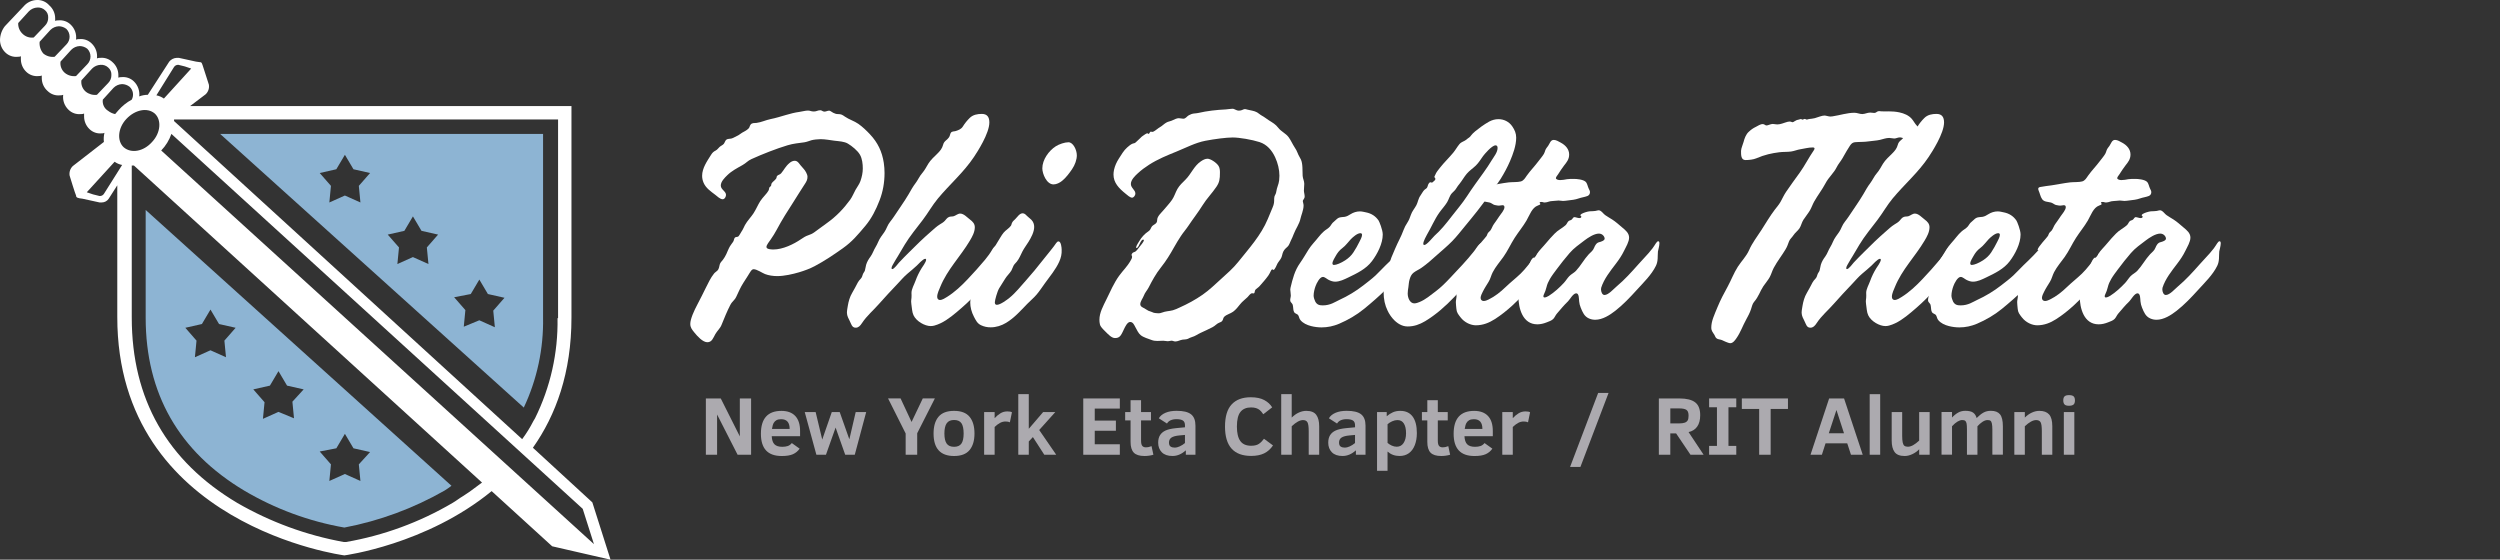 <?xml version="1.0" encoding="utf-8"?>
<!-- Generator: Adobe Illustrator 16.0.0, SVG Export Plug-In . SVG Version: 6.00 Build 0)  -->
<!DOCTYPE svg PUBLIC "-//W3C//DTD SVG 1.1//EN" "http://www.w3.org/Graphics/SVG/1.1/DTD/svg11.dtd">
<svg version="1.1" id="Layer_1" xmlns="http://www.w3.org/2000/svg" xmlns:xlink="http://www.w3.org/1999/xlink" x="0px" y="0px"
	 width="146.562px" height="32.812px" viewBox="0 0 146.562 32.812" enable-background="new 0 0 146.562 32.812"
	 xml:space="preserve">
<rect x="0" y="0" width="146.562" height="32.812" fill="#333333" stroke="none"/>
<g>
	<path fill="#FFFFFF" d="M40.702,19.488c-0.142-0.177-0.234-0.291-0.234-0.502c0-0.287,0.226-0.782,0.422-1.148
		c0.172-0.319,0.319-0.627,0.48-0.949c0.146-0.29,0.287-0.598,0.49-0.852c0.061-0.075,0.133-0.107,0.197-0.174
		c0.112-0.117,0.1-0.245,0.146-0.385c0.033-0.097,0.123-0.172,0.181-0.253c0.074-0.101,0.141-0.209,0.194-0.324
		c0.073-0.155,0.128-0.315,0.216-0.463c0.058-0.099,0.112-0.151,0.185-0.262c0.057-0.086,0.05-0.191,0.102-0.244
		c0.05-0.051,0.13-0.032,0.192-0.061c0.051-0.024,0.162-0.246,0.201-0.3c0.088-0.123,0.129-0.251,0.201-0.38
		c0.135-0.245,0.354-0.463,0.501-0.689c0.148-0.229,0.261-0.503,0.395-0.712c0.146-0.227,0.401-0.454,0.483-0.618
		c0.038-0.076,0.031-0.148,0.053-0.185c0.021-0.037,0.068-0.052,0.087-0.082c0.036-0.056,0.011-0.095,0.039-0.147
		c0.059-0.11,0.189-0.17,0.272-0.294c0.03-0.044,0.014-0.108,0.052-0.15c0.07-0.078,0.161-0.065,0.238-0.155
		c0.184-0.216,0.242-0.397,0.498-0.61c0.061-0.05,0.17-0.124,0.29-0.124c0.217,0,0.257,0.192,0.526,0.468
		c0.098,0.101,0.23,0.323,0.23,0.471c0,0.171-0.055,0.276-0.182,0.465c-0.197,0.292-0.427,0.68-0.62,0.977
		c-0.352,0.542-0.698,1.089-1.002,1.661c-0.11,0.208-0.219,0.375-0.352,0.571c-0.082,0.122-0.25,0.32-0.25,0.437
		c0,0.061,0.047,0.109,0.178,0.132c0.074,0.013,0.15,0.019,0.227,0.019c0.561,0,1.196-0.312,1.625-0.606
		c0.144-0.099,0.261-0.174,0.424-0.229c0.129-0.044,0.23-0.086,0.343-0.167c0.25-0.18,0.495-0.368,0.747-0.546
		c0.544-0.388,0.972-0.831,1.365-1.37c0.124-0.17,0.208-0.388,0.313-0.579c0.1-0.179,0.223-0.329,0.289-0.518
		c0.085-0.243,0.137-0.49,0.137-0.733c0-0.262-0.033-0.573-0.165-0.805c-0.139-0.246-0.469-0.51-0.707-0.653
		c-0.209-0.126-0.508-0.138-0.793-0.172c-0.239-0.029-0.53-0.09-0.816-0.09c-0.162,0-0.412,0.03-0.53,0.063
		c-0.141,0.04-0.267,0.099-0.415,0.121c-0.334,0.049-0.637,0.07-0.977,0.172c-0.665,0.199-1.486,0.523-2.119,0.81
		c-0.238,0.107-0.3,0.225-0.534,0.356c-0.322,0.182-0.629,0.339-0.889,0.593c-0.155,0.151-0.38,0.371-0.38,0.605
		c0,0.238,0.306,0.333,0.306,0.548c0,0.099-0.074,0.255-0.198,0.255c-0.148,0-0.33-0.185-0.433-0.262
		c-0.263-0.2-0.549-0.391-0.684-0.706c-0.06-0.139-0.085-0.275-0.085-0.408c0-0.444,0.285-0.851,0.521-1.225
		c0.084-0.133,0.139-0.186,0.276-0.257c0.101-0.053,0.142-0.133,0.224-0.207c0.074-0.068,0.186-0.107,0.25-0.184
		c0.053-0.064,0.081-0.195,0.154-0.248c0.079-0.057,0.207-0.038,0.309-0.068c0.121-0.037,0.216-0.108,0.332-0.157
		c0.105-0.044,0.178-0.125,0.277-0.179c0.134-0.073,0.247-0.126,0.363-0.231c0.095-0.086,0.064-0.149,0.134-0.241
		c0.089-0.119,0.223-0.088,0.349-0.103c0.269-0.031,0.551-0.17,0.826-0.224c0.307-0.061,0.603-0.155,0.899-0.241
		c0.259-0.075,0.519-0.145,0.787-0.18c0.196-0.026,0.343-0.079,0.508-0.079c0.13,0,0.173,0.055,0.342,0.055
		c0.155,0,0.224-0.073,0.381-0.073c0.079,0,0.13,0.069,0.208,0.077c0.011,0.004,0.021,0.004,0.032,0.004
		c0.104,0,0.195-0.067,0.289-0.056c0.054,0.006,0.172,0.1,0.222,0.123c0.107,0.049,0.167,0.077,0.286,0.077
		c0.187,0,0.254,0.045,0.403,0.15c0.249,0.173,0.54,0.25,0.79,0.425c0.249,0.176,0.472,0.392,0.68,0.613
		c0.452,0.481,0.707,1.007,0.808,1.67c0.03,0.198,0.044,0.397,0.044,0.595c0,0.549-0.093,1.093-0.292,1.606
		c-0.211,0.548-0.467,1.061-0.846,1.51c-0.438,0.518-0.757,0.908-1.312,1.301c-0.542,0.384-1.056,0.731-1.643,1.043
		c-0.291,0.154-0.596,0.265-0.909,0.359c-0.384,0.114-0.878,0.226-1.287,0.226c-0.246,0-0.501-0.037-0.718-0.12
		c-0.147-0.056-0.482-0.284-0.666-0.284c-0.132,0-0.205,0.179-0.341,0.388c-0.092,0.14-0.181,0.281-0.27,0.422
		c-0.17,0.269-0.266,0.502-0.402,0.791c-0.116,0.247-0.228,0.254-0.356,0.495c-0.161,0.302-0.391,0.857-0.517,1.175
		c-0.077,0.195-0.253,0.344-0.361,0.534c-0.128,0.227-0.196,0.476-0.471,0.476C41.195,20.061,40.875,19.703,40.702,19.488z"/>
	<path fill="#FFFFFF" d="M50.167,19.211c-0.132,0-0.204-0.055-0.279-0.234c-0.06-0.143-0.113-0.237-0.177-0.375
		c-0.031-0.067-0.06-0.181-0.06-0.262c0-0.139,0.032-0.287,0.051-0.408c0.041-0.256,0.119-0.533,0.253-0.756
		c0.123-0.204,0.221-0.404,0.333-0.613c0.046-0.086,0.101-0.146,0.166-0.216c0.09-0.096,0.09-0.157,0.134-0.275
		c0.029-0.078,0.091-0.135,0.116-0.214c0.033-0.106,0.041-0.23,0.073-0.337c0.054-0.18,0.145-0.329,0.259-0.482
		c0.121-0.163,0.183-0.379,0.294-0.554c0.126-0.196,0.18-0.417,0.322-0.607c0.144-0.192,0.262-0.351,0.353-0.575
		c0.094-0.231,0.268-0.396,0.401-0.603c0.285-0.442,0.6-0.865,0.865-1.318c0.127-0.217,0.24-0.433,0.394-0.633
		c0.151-0.196,0.238-0.419,0.403-0.606c0.149-0.171,0.235-0.354,0.352-0.544c0.142-0.23,0.351-0.412,0.541-0.601
		c0.158-0.157,0.274-0.298,0.33-0.516c0.059-0.232,0.241-0.261,0.36-0.46c0.042-0.072,0.048-0.17,0.091-0.235
		c0.065-0.102,0.191-0.073,0.291-0.106c0.17-0.056,0.321-0.114,0.417-0.27c0.11-0.179,0.249-0.349,0.399-0.497
		c0.192-0.189,0.451-0.236,0.71-0.236c0.313,0,0.442,0.185,0.442,0.5c0,0.644-0.708,1.735-0.908,2.032
		c-0.603,0.901-1.414,1.594-2.102,2.42c-0.332,0.398-0.582,0.854-0.896,1.266c-0.333,0.435-0.772,0.972-1.053,1.442
		c-0.135,0.226-0.27,0.453-0.403,0.68c-0.074,0.125-0.148,0.233-0.217,0.361c-0.036,0.068-0.157,0.248-0.157,0.339
		c0,0.029,0.011,0.057,0.047,0.057c0.106,0,0.344-0.327,0.394-0.382c0.19-0.21,0.396-0.405,0.594-0.607
		c0.371-0.38,0.872-0.858,1.274-1.206c0.171-0.148,0.336-0.309,0.53-0.427c0.103-0.063,0.198-0.115,0.281-0.202
		c0.084-0.089,0.143-0.195,0.266-0.237c0.088-0.031,0.184-0.011,0.272-0.042c0.116-0.04,0.236-0.151,0.368-0.151
		c0.213,0,0.414,0.229,0.569,0.345c0.17,0.127,0.288,0.256,0.288,0.455c0,0.282-0.146,0.547-0.288,0.785
		c-0.554,0.935-1.324,1.693-1.738,2.714c-0.053,0.131-0.179,0.386-0.179,0.568c0,0.168,0.104,0.199,0.161,0.199
		c0.141,0,0.322-0.121,0.415-0.179c0.451-0.281,0.854-0.661,1.217-1.046c0.346-0.366,0.689-0.746,1.012-1.133
		c0.163-0.196,0.308-0.397,0.435-0.617c0.057-0.097,0.165-0.22,0.253-0.22c0.065,0,0.1,0.065,0.1,0.252
		c0,0.211-0.019,0.418-0.043,0.629c-0.032,0.269-0.039,0.377-0.195,0.605c-0.306,0.444-0.678,0.919-1.041,1.318
		c-0.366,0.402-0.77,0.767-1.186,1.115c-0.381,0.319-0.804,0.643-1.292,0.776c-0.071,0.02-0.144,0.029-0.218,0.029
		c-0.342,0-0.835-0.273-1.005-0.632c-0.092-0.193-0.09-0.435-0.126-0.644c-0.01-0.058-0.014-0.107-0.014-0.155
		c0-0.071,0.009-0.139,0.02-0.225c0.012-0.096,0-0.192,0-0.288c0-0.229,0.153-0.478,0.232-0.699c0.093-0.261,0.215-0.51,0.36-0.746
		c0.037-0.058,0.261-0.363,0.267-0.494c0.001-0.037-0.014-0.06-0.055-0.06c-0.128,0-0.429,0.34-0.499,0.405
		c-0.173,0.162-0.363,0.317-0.543,0.469c-0.216,0.183-0.4,0.403-0.594,0.608c-0.361,0.381-0.721,0.762-1.067,1.157
		c-0.334,0.382-0.719,0.698-0.999,1.124C50.428,19.106,50.322,19.211,50.167,19.211L50.167,19.211z"/>
	<path fill="#FFFFFF" d="M57.507,19.064c-0.217-0.104-0.301-0.29-0.409-0.494c-0.145-0.276-0.217-0.57-0.217-0.827
		c0-0.244,0.063-0.503,0.092-0.687c0.037-0.232,0.187-0.312,0.298-0.508c0.031-0.055,0.14-0.232,0.14-0.298
		c0-0.083-0.104-0.044-0.104-0.124c0-0.072,0.084-0.133,0.127-0.188c0.081-0.102,0.14-0.207,0.2-0.322
		c0.09-0.176,0.181-0.332,0.316-0.478c0.143-0.155,0.145-0.324,0.256-0.492c0.099-0.149,0.178-0.307,0.275-0.456
		c0.114-0.174,0.222-0.386,0.352-0.546c0.123-0.151,0.321-0.255,0.431-0.41c0.034-0.048,0.034-0.102,0.056-0.153
		c0.042-0.103,0.119-0.161,0.197-0.236c0.114-0.109,0.25-0.342,0.436-0.342c0.111,0,0.189,0.088,0.251,0.153
		c0.081,0.085,0.183,0.146,0.263,0.231c0.117,0.124,0.162,0.267,0.162,0.416c0,0.299-0.181,0.624-0.327,0.865
		c-0.118,0.194-0.261,0.375-0.365,0.578c-0.104,0.206-0.181,0.411-0.328,0.594c-0.063,0.078-0.138,0.14-0.188,0.229
		c-0.052,0.091-0.073,0.195-0.126,0.286c-0.103,0.175-0.263,0.309-0.368,0.484c-0.113,0.189-0.239,0.372-0.351,0.56
		c-0.111,0.187-0.252,0.695-0.254,0.821c-0.002,0.107,0.045,0.149,0.121,0.149c0.205,0,0.612-0.308,0.733-0.407
		c0.369-0.299,0.667-0.684,0.983-1.036c0.33-0.367,0.641-0.75,0.946-1.138c0.154-0.195,0.313-0.386,0.467-0.581
		c0.068-0.086,0.136-0.173,0.204-0.26c0.102-0.13,0.183-0.297,0.274-0.297c0.16,0,0.186,0.366,0.19,0.483
		c0.011,0.267-0.039,0.477-0.147,0.717c-0.2,0.445-0.555,0.868-0.83,1.248c-0.161,0.223-0.313,0.457-0.49,0.667
		c-0.168,0.2-0.372,0.363-0.553,0.551c-0.385,0.398-0.757,0.821-1.237,1.109c-0.271,0.163-0.585,0.263-0.899,0.263
		C57.889,19.193,57.692,19.153,57.507,19.064z M61.106,9.871c0-0.51,0.383-1.038,0.792-1.297c0.194-0.123,0.521-0.234,0.74-0.234
		c0.274,0,0.491,0.445,0.491,0.766c0,0.246-0.102,0.555-0.284,0.82c-0.161,0.234-0.356,0.496-0.579,0.676
		c-0.133,0.108-0.323,0.209-0.504,0.209C61.356,10.811,61.106,10.184,61.106,9.871z"/>
	<path fill="#FFFFFF" d="M68.903,20.019c-0.083,0-0.148-0.047-0.228-0.047c-0.05,0-0.128,0.032-0.21,0.032
		c-0.106,0-0.16-0.028-0.266-0.028c-0.125,0-0.24,0.011-0.353,0.011s-0.224-0.011-0.341-0.057c-0.2-0.078-0.458-0.144-0.627-0.278
		c-0.146-0.117-0.219-0.301-0.316-0.471c-0.06-0.106-0.132-0.306-0.306-0.306c-0.165,0-0.292,0.277-0.361,0.418
		c-0.044,0.089-0.123,0.276-0.2,0.376c-0.094,0.122-0.193,0.149-0.331,0.149c-0.192,0-0.383-0.202-0.551-0.371
		c-0.159-0.16-0.298-0.284-0.332-0.438c-0.02-0.089-0.028-0.177-0.028-0.263c0-0.418,0.227-0.817,0.411-1.196
		c0.216-0.444,0.453-0.984,0.745-1.383c0.255-0.348,0.478-0.537,0.688-0.916c0.046-0.083,0.071-0.124,0.071-0.211
		c0-0.031-0.033-0.069-0.033-0.097c0-0.034,0.038-0.091,0.062-0.114c0.05-0.048,0.119-0.047,0.175-0.089
		c0.093-0.071,0.166-0.19,0.24-0.279c0.028-0.034,0.246-0.282,0.247-0.377c0-0.023-0.012-0.037-0.043-0.037
		c-0.114,0-0.187,0.235-0.268,0.38c-0.036,0.064-0.074,0.111-0.118,0.111c-0.02,0-0.028-0.012-0.028-0.032
		c0-0.086,0.156-0.32,0.181-0.361c0.143-0.236,0.292-0.417,0.582-0.616c0.073-0.05,0.096-0.146,0.142-0.221
		c0.058-0.094,0.121-0.108,0.208-0.175c0.055-0.041,0.124-0.088,0.124-0.235c0-0.219,0.232-0.41,0.363-0.568
		c0.168-0.202,0.356-0.398,0.507-0.614c0.138-0.197,0.198-0.432,0.317-0.639c0.122-0.212,0.296-0.372,0.467-0.54
		c0.339-0.333,0.499-0.801,0.9-1.073c0.125-0.085,0.255-0.159,0.399-0.159c0.17,0,0.514,0.219,0.643,0.418
		c0.072,0.111,0.084,0.255,0.084,0.395c0,0.38-0.029,0.569-0.204,0.829c-0.252,0.375-0.576,0.7-0.814,1.086
		c-0.254,0.41-0.559,0.794-0.826,1.197c-0.139,0.21-0.308,0.399-0.446,0.61c-0.135,0.206-0.275,0.433-0.395,0.649
		c-0.237,0.429-0.479,0.819-0.784,1.202c-0.281,0.353-0.5,0.751-0.704,1.152c-0.095,0.187-0.223,0.303-0.293,0.499
		c-0.05,0.139-0.204,0.324-0.204,0.489c0,0.143,0.146,0.195,0.233,0.24c0.077,0.04,0.171,0.116,0.249,0.15
		c0.072,0.033,0.14,0.038,0.208,0.074c0.06,0.031,0.134,0.057,0.188,0.057c0.098,0,0.231,0.045,0.387-0.024
		c0.094-0.041,0.228-0.066,0.322-0.081c0.105-0.016,0.217-0.029,0.324-0.058c0.135-0.036,0.261-0.1,0.388-0.157
		c0.476-0.213,0.931-0.458,1.359-0.757c0.389-0.272,0.725-0.597,1.074-0.915c0.354-0.323,0.706-0.623,1.006-0.999
		c0.638-0.799,1.34-1.566,1.737-2.52c0.093-0.222,0.18-0.447,0.278-0.667c0.1-0.224,0.097-0.345,0.097-0.53
		c0-0.179,0.094-0.241,0.11-0.345c0.059-0.374,0.149-0.458,0.181-0.72c0.011-0.09,0.017-0.185,0.017-0.28
		c0-0.356-0.094-0.739-0.25-1.076c-0.19-0.411-0.481-0.753-0.915-0.893c-0.442-0.143-1.182-0.27-1.576-0.27
		c-0.373,0-1.062,0.09-1.602,0.194c-0.585,0.113-1.14,0.409-1.69,0.632c-0.553,0.224-1.098,0.446-1.602,0.768
		c-0.235,0.151-0.462,0.316-0.667,0.507c-0.161,0.149-0.407,0.38-0.407,0.626c0,0.23,0.264,0.352,0.264,0.554
		c0,0.144-0.124,0.249-0.184,0.249c-0.133,0-0.293-0.158-0.389-0.234c-0.398-0.322-0.709-0.642-0.709-1.125
		c0-0.086,0.01-0.177,0.031-0.275c0.051-0.236,0.154-0.455,0.283-0.658c0.138-0.217,0.292-0.484,0.489-0.654
		c0.082-0.07,0.2-0.175,0.299-0.215c0.104-0.043,0.14-0.012,0.226-0.106c0.08-0.087,0.179-0.154,0.257-0.242
		c0.083-0.093,0.158-0.128,0.263-0.203c0.041-0.029,0.101-0.064,0.134-0.064c0.032,0,0.046,0.036,0.075,0.036
		c0.026,0,0.044-0.036,0.064-0.07c0.019-0.032,0.039-0.062,0.071-0.062c0.021,0,0.051,0.015,0.078,0.015
		c0.057,0,0.113-0.04,0.161-0.07c0.104-0.065,0.18-0.145,0.284-0.202c0.153-0.084,0.253-0.209,0.41-0.289
		c0.09-0.046,0.193-0.057,0.282-0.096c0.17-0.079,0.304-0.147,0.421-0.147c0.087,0,0.161,0.031,0.261,0.031
		c0.147,0,0.196-0.124,0.318-0.197c0.043-0.025,0.113-0.057,0.162-0.075c0.118-0.044,0.267-0.035,0.39-0.063
		c0.543-0.125,1.072-0.182,1.629-0.21c0.135-0.007,0.272-0.039,0.387-0.039c0.132,0,0.208,0.111,0.384,0.111
		c0.174,0,0.249-0.092,0.344-0.092c0.034,0,0.076,0.012,0.151,0.033c0.195,0.054,0.382,0.059,0.562,0.159
		c0.097,0.054,0.171,0.134,0.273,0.189c0.15,0.079,0.28,0.188,0.422,0.279c0.225,0.144,0.388,0.227,0.553,0.442
		c0.169,0.22,0.439,0.324,0.601,0.543c0.134,0.182,0.23,0.411,0.356,0.602c0.069,0.105,0.132,0.208,0.174,0.328
		c0.05,0.139,0.125,0.242,0.188,0.374c0.125,0.258,0.088,0.682,0.106,0.966c0.01,0.166,0.095,0.292,0.095,0.468
		c0,0.131-0.021,0.252-0.021,0.404c0,0.088,0.044,0.223,0.044,0.335c0,0.149-0.108,0.184-0.108,0.279
		c0,0.055,0.045,0.15,0.045,0.251c0,0.268-0.145,0.59-0.18,0.763c-0.065,0.321-0.277,0.594-0.393,0.901
		c-0.052,0.138-0.109,0.271-0.176,0.402c-0.052,0.103-0.094,0.258-0.181,0.339c-0.104,0.099-0.183,0.154-0.255,0.29
		c-0.065,0.122-0.065,0.255-0.126,0.378c-0.059,0.12-0.157,0.217-0.222,0.334c-0.031,0.056-0.15,0.371-0.231,0.371
		c-0.042,0-0.038-0.035-0.063-0.035c-0.018,0-0.051,0.013-0.087,0.085c-0.045,0.091-0.09,0.193-0.155,0.284
		c-0.157,0.219-0.34,0.424-0.519,0.625c-0.066,0.074-0.148,0.116-0.216,0.182c-0.052,0.049-0.057,0.136-0.071,0.184
		c-0.013,0.048-0.045,0.054-0.065,0.054s-0.042-0.011-0.074-0.011c-0.107,0-0.196,0.154-0.274,0.23
		c-0.139,0.137-0.308,0.255-0.428,0.41c-0.117,0.151-0.258,0.327-0.415,0.442c-0.158,0.117-0.375,0.157-0.518,0.295
		c-0.058,0.056-0.057,0.116-0.085,0.179c-0.043,0.094-0.079,0.121-0.19,0.16c-0.165,0.058-0.248,0.189-0.416,0.274
		c-0.228,0.116-0.458,0.225-0.691,0.33c-0.172,0.078-0.332,0.201-0.509,0.247c-0.103,0.026-0.143,0.06-0.238,0.103
		c-0.099,0.044-0.21,0.036-0.315,0.05C69.179,19.934,69.051,20.018,68.903,20.019L68.903,20.019z"/>
	<path fill="#FFFFFF" d="M76.854,19.114c-0.229-0.06-0.454-0.158-0.61-0.341c-0.08-0.093-0.076-0.186-0.13-0.281
		c-0.056-0.1-0.18-0.09-0.242-0.189c-0.058-0.092-0.05-0.222-0.067-0.326c-0.012-0.07-0.012-0.123-0.058-0.179
		c-0.062-0.076-0.109-0.109-0.109-0.206c0-0.089,0.036-0.176,0.036-0.268c0-0.14-0.032-0.265-0.032-0.352
		c0-0.033,0.005-0.067,0.015-0.105c0.124-0.521,0.245-1.005,0.558-1.447c0.181-0.255,0.334-0.527,0.5-0.792
		c0.167-0.267,0.396-0.486,0.588-0.734c0.093-0.121,0.193-0.224,0.306-0.328c0.1-0.093,0.249-0.163,0.35-0.276
		c0.088-0.1,0.117-0.201,0.227-0.281c0.091-0.066,0.175-0.176,0.271-0.229c0.117-0.063,0.254-0.046,0.376-0.068
		c0.128-0.022,0.236-0.087,0.342-0.154c0.168-0.107,0.359-0.165,0.552-0.165c0.121,0,0.242,0.034,0.361,0.058
		c0.309,0.062,0.554,0.218,0.733,0.479c0.038,0.055,0.243,0.544,0.243,0.819c0,0.531-0.316,1.143-0.635,1.564
		c-0.345,0.457-0.874,0.709-1.378,0.951c-0.243,0.116-0.504,0.249-0.779,0.249c-0.128,0-0.255-0.044-0.371-0.101
		c-0.109-0.053-0.235-0.178-0.345-0.178c-0.182,0-0.366,0.358-0.432,0.541c-0.056,0.155-0.113,0.37-0.113,0.564
		c0,0.092,0.059,0.273,0.099,0.343c0.099,0.178,0.228,0.221,0.439,0.221c0.447,0,0.714-0.202,0.961-0.315
		c0.509-0.233,0.986-0.522,1.415-0.856c0.24-0.188,0.488-0.372,0.713-0.58c0.208-0.192,0.394-0.407,0.597-0.601
		c0.201-0.192,0.403-0.385,0.596-0.585c0.088-0.091,0.209-0.221,0.294-0.315c0.101-0.112,0.2-0.308,0.34-0.308
		c0.101,0,0.127,0.096,0.127,0.24c0,0.136-0.059,0.318-0.063,0.374c-0.021,0.271-0.048,0.52-0.211,0.742
		c-0.317,0.431-0.668,0.88-1.05,1.256c-0.407,0.401-0.856,0.792-1.298,1.153c-0.44,0.359-0.94,0.648-1.462,0.872
		c-0.328,0.14-0.677,0.214-1.029,0.214C77.268,19.193,77.059,19.167,76.854,19.114z M78.86,15.263
		c0.204-0.133,0.366-0.287,0.483-0.467c0.132-0.202,0.253-0.414,0.358-0.631c0.035-0.071,0.149-0.272,0.149-0.395
		c0-0.059-0.026-0.099-0.1-0.099c-0.181,0-0.438,0.229-0.563,0.358c-0.168,0.175-0.293,0.368-0.49,0.514
		c-0.175,0.13-0.296,0.285-0.4,0.477c-0.034,0.062-0.183,0.293-0.183,0.418c0,0.055,0.023,0.095,0.091,0.095
		C78.347,15.533,78.625,15.415,78.86,15.263z"/>
	<path fill="#FFFFFF" d="M82.521,19.139c-0.646,0-1.198-0.718-1.35-1.437c-0.04-0.189-0.056-0.377-0.056-0.563
		c0-0.178,0.014-0.354,0.035-0.531c0.022-0.183,0.041-0.369,0.08-0.548c0.022-0.099,0.049-0.198,0.081-0.293
		c0.028-0.086,0.08-0.132,0.12-0.209c0.07-0.134,0.074-0.313,0.137-0.457c0.078-0.175,0.149-0.35,0.223-0.526
		c0.156-0.375,0.354-0.707,0.491-1.088c0.054-0.15,0.127-0.286,0.219-0.426c0.096-0.146,0.157-0.3,0.212-0.466
		c0.07-0.213,0.221-0.373,0.324-0.57c0.085-0.163,0.112-0.39,0.23-0.55c0.085-0.116,0.149-0.263,0.246-0.351
		c0.045-0.041,0.106-0.065,0.142-0.116c0.043-0.063,0.053-0.166,0.094-0.233c0.013-0.021,0.066-0.091,0.102-0.091
		c0.031,0,0.056,0.021,0.091,0.021c0.038,0,0.069-0.044,0.098-0.067c0.093-0.072,0.109-0.111,0.109-0.152
		c0-0.056-0.056-0.072-0.057-0.11c-0.001-0.046,0.028-0.065,0.052-0.129c0.056-0.15,0.162-0.267,0.261-0.397
		c0.128-0.168,0.265-0.312,0.407-0.468c0.13-0.144,0.267-0.284,0.389-0.435c0.13-0.159,0.228-0.342,0.36-0.499
		c0.116-0.137,0.256-0.148,0.39-0.25c0.061-0.046,0.113-0.101,0.18-0.138c0.078-0.043,0.114-0.168,0.354-0.363
		c0.057-0.046,0.293-0.231,0.347-0.267c0.319-0.215,0.604-0.444,1.014-0.444c0.323,0,0.625,0.149,0.811,0.423
		c0.141,0.206,0.23,0.41,0.23,0.66c0,0.474-0.194,0.984-0.36,1.374c-0.155,0.362-0.343,0.709-0.551,1.044
		c-0.205,0.328-0.458,0.617-0.674,0.937c-0.435,0.645-0.922,1.234-1.417,1.835c-0.245,0.298-0.482,0.606-0.752,0.882
		c-0.281,0.287-0.593,0.542-0.892,0.81c-0.296,0.266-0.591,0.533-0.919,0.759c-0.144,0.099-0.312,0.168-0.449,0.275
		c-0.136,0.105-0.188,0.242-0.236,0.402c-0.045,0.146-0.047,0.296-0.069,0.447c-0.019,0.124-0.041,0.246-0.041,0.37
		c0,0.287,0.146,0.582,0.386,0.582c0.107,0,0.219-0.043,0.312-0.081c0.347-0.142,0.647-0.402,0.944-0.625
		c0.313-0.234,0.583-0.508,0.85-0.792c0.483-0.514,0.969-1.013,1.405-1.569c0.104-0.134,0.203-0.309,0.329-0.421
		c0.035-0.032,0.067-0.045,0.094-0.045c0.074,0,0.113,0.101,0.113,0.198c0,0.198-0.109,0.394-0.155,0.589
		c-0.042,0.178-0.064,0.363-0.113,0.539c-0.099,0.349-0.403,0.645-0.626,0.919c-0.254,0.312-0.521,0.614-0.799,0.905
		c-0.517,0.54-1.077,1.041-1.719,1.428C83.217,19.024,82.903,19.139,82.521,19.139L82.521,19.139z M84.088,13.831
		c0.386-0.343,0.688-0.721,1.002-1.129c0.306-0.397,0.631-0.767,0.905-1.189c0.309-0.476,0.642-0.93,0.974-1.39
		c0.171-0.236,0.331-0.478,0.483-0.728c0.13-0.212,0.344-0.464,0.344-0.725c0-0.109-0.054-0.149-0.119-0.149
		c-0.22,0-0.662,0.534-0.729,0.625c-0.137,0.189-0.259,0.396-0.428,0.56c-0.172,0.168-0.371,0.292-0.529,0.478
		c-0.158,0.186-0.271,0.401-0.424,0.59c-0.074,0.091-0.133,0.166-0.192,0.267c-0.071,0.121-0.154,0.181-0.251,0.28
		c-0.136,0.139-0.182,0.359-0.282,0.526c-0.135,0.226-0.317,0.413-0.468,0.627c-0.281,0.4-0.47,0.868-0.72,1.286
		c-0.034,0.057-0.214,0.393-0.214,0.521c0,0.06,0.022,0.082,0.059,0.082C83.65,14.363,84.015,13.896,84.088,13.831z"/>
	<path fill="#FFFFFF" d="M85.614,18.592c-0.131-0.173-0.218-0.273-0.234-0.49c-0.011-0.145-0.031-0.256-0.031-0.393
		c0-0.11,0.041-0.25,0.041-0.322c0-0.105-0.016-0.144-0.016-0.203c0-0.145,0.034-0.255,0.157-0.344
		c0.05-0.036,0.102-0.071,0.135-0.133c0.017-0.032,0.023-0.051,0.023-0.064c0-0.029-0.028-0.024-0.053-0.078
		c-0.014-0.03-0.048-0.033-0.048-0.069c0-0.026,0.051-0.067,0.063-0.1c0.024-0.064-0.003-0.149,0.03-0.207
		c0.035-0.061,0.125-0.088,0.17-0.148c0.078-0.105,0.057-0.228,0.154-0.321c0.056-0.053,0.08-0.054,0.127-0.126
		c0.055-0.084,0.126-0.161,0.174-0.25c0.078-0.148,0.147-0.265,0.249-0.402c0.028-0.038,0.146-0.166,0.146-0.235
		c0-0.031-0.016-0.059-0.037-0.061c-0.024-0.002-0.052,0.03-0.082,0.03c-0.025,0-0.034-0.012-0.034-0.034
		c0-0.152,0.553-0.718,0.608-0.816c0.031-0.054,0.039-0.119,0.074-0.17c0.038-0.055,0.1-0.087,0.14-0.141
		c0.088-0.118,0.121-0.262,0.214-0.386c0.112-0.149,0.213-0.305,0.318-0.459c0.096-0.14,0.296-0.36,0.296-0.526
		c0-0.105-0.066-0.114-0.125-0.114c-0.065,0-0.11,0.025-0.205,0.025c-0.069,0-0.097-0.013-0.161-0.022
		c-0.12-0.016-0.166-0.044-0.259-0.106c-0.155-0.103-0.376-0.065-0.536-0.16c-0.157-0.093-0.201-0.312-0.258-0.473
		c-0.028-0.079-0.071-0.161-0.071-0.224c0-0.05,0.027-0.089,0.11-0.106c0.224-0.046,0.458-0.067,0.685-0.101
		c0.417-0.063,0.656-0.12,1.075-0.172c0.17-0.021,0.539-0.006,0.704-0.054c0.175-0.05,0.25-0.2,0.349-0.339
		c0.212-0.299,0.469-0.556,0.688-0.851c0.104-0.14,0.231-0.281,0.318-0.429c0.039-0.065,0.055-0.137,0.08-0.206
		c0.038-0.106,0.103-0.171,0.167-0.261c0.098-0.138,0.139-0.35,0.331-0.35c0.142,0,0.299,0.101,0.412,0.162
		c0.279,0.149,0.49,0.385,0.49,0.694c0,0.283-0.145,0.454-0.295,0.643c-0.129,0.164-0.239,0.343-0.354,0.518
		c-0.048,0.075-0.128,0.157-0.128,0.224c0,0.077,0.139,0.115,0.242,0.115c0.144,0,0.268-0.026,0.411-0.052
		c0.104-0.019,0.268-0.017,0.414-0.017c0.15,0,0.523,0.031,0.671,0.164c0.105,0.095,0.123,0.284,0.187,0.408
		c0.042,0.08,0.072,0.135,0.072,0.208c0,0.082-0.039,0.178-0.144,0.22c-0.166,0.067-0.347,0.083-0.516,0.144
		c-0.211,0.077-0.419,0.093-0.64,0.12c-0.099,0.012-0.192,0.027-0.281,0.027c-0.087,0-0.163-0.024-0.261-0.024
		c-0.092,0-0.243,0.029-0.356,0.029c-0.094,0-0.171,0.023-0.213,0.036c-0.078,0.023-0.158,0.051-0.242,0.051
		c-0.084,0-0.108-0.033-0.205-0.033c-0.04,0-0.093,0.012-0.093,0.041c0,0.034,0.041,0.044,0.041,0.079
		c0,0.032-0.05,0.057-0.145,0.09c-0.35,0.123-0.489,0.578-0.665,0.879c-0.207,0.355-0.471,0.669-0.693,1.014
		c-0.237,0.368-0.411,0.768-0.667,1.126c-0.212,0.296-0.45,0.564-0.62,0.891c-0.098,0.188-0.129,0.379-0.243,0.563
		c-0.118,0.192-0.244,0.383-0.343,0.586c-0.042,0.086-0.122,0.231-0.125,0.352c-0.002,0.105,0.067,0.187,0.182,0.187
		c0.098,0,0.211-0.051,0.286-0.088c0.374-0.182,0.699-0.442,0.996-0.729c0.284-0.274,0.597-0.515,0.881-0.788
		c0.308-0.295,0.549-0.656,0.837-0.972c0.27-0.295,0.526-0.63,0.817-0.904c0.044-0.042,0.08-0.061,0.107-0.061
		c0.045,0,0.065,0.051,0.065,0.132c0,0.231-0.086,0.455-0.102,0.687c-0.013,0.205,0.001,0.385-0.091,0.574
		c-0.094,0.192-0.226,0.359-0.36,0.523c-0.271,0.333-0.545,0.659-0.839,0.972c-0.586,0.624-1.22,1.255-1.946,1.717
		c-0.336,0.214-0.694,0.361-1.115,0.361C86.231,19.067,85.861,18.919,85.614,18.592z"/>
	<path fill="#FFFFFF" d="M89.248,18.457c-0.174-0.332-0.23-0.748-0.23-1.06c0-0.279,0.098-0.483,0.162-0.743
		c0.032-0.128,0.026-0.242,0.083-0.368c0.05-0.111,0.111-0.217,0.169-0.324c0.071-0.131,0.135-0.265,0.195-0.402
		c0.05-0.114,0.117-0.303,0.191-0.386c0.029-0.033,0.067-0.072,0.1-0.072c0.039,0,0.045,0.046,0.087,0.046
		c0.073,0,0.033-0.155,0.097-0.256c0.144-0.229,0.365-0.427,0.535-0.639c0.161-0.201,0.325-0.371,0.503-0.558
		c0.189-0.199,0.439-0.314,0.64-0.491c0.078-0.069,0.102-0.176,0.174-0.24c0.047-0.042,0.124-0.045,0.176-0.084
		c0.068-0.051,0.09-0.15,0.169-0.15c0.077,0,0.195,0.055,0.286,0.055c0.065,0,0.12-0.02,0.12-0.083c0-0.044-0.055-0.038-0.055-0.078
		c0-0.039,0.046-0.071,0.074-0.088c0.115-0.069,0.332-0.132,0.454-0.147c0.076-0.009,0.153-0.008,0.229-0.011
		c0.043-0.001,0.087-0.005,0.13-0.013c0.074-0.014,0.126-0.036,0.18-0.037c0.037,0,0.074,0.009,0.121,0.039
		c0.098,0.063,0.172,0.177,0.271,0.247c0.131,0.093,0.274,0.17,0.409,0.257c0.208,0.133,0.393,0.305,0.582,0.463
		c0.19,0.159,0.405,0.329,0.405,0.593c0,0.253-0.178,0.535-0.295,0.777c-0.131,0.272-0.299,0.518-0.481,0.757
		c-0.321,0.422-0.694,0.886-0.858,1.401c-0.008,0.026-0.013,0.06-0.013,0.096c0,0.145,0.069,0.336,0.204,0.336
		c0.235,0,0.533-0.354,0.717-0.507c0.463-0.388,0.865-0.834,1.265-1.286c0.194-0.219,0.398-0.428,0.592-0.648
		c0.085-0.097,0.167-0.195,0.245-0.298c0.158-0.211,0.238-0.412,0.333-0.412c0.051,0,0.069,0.053,0.069,0.126
		c0,0.16-0.083,0.42-0.087,0.474c-0.027,0.306,0.021,0.552-0.118,0.84c-0.255,0.526-0.735,0.988-1.125,1.417
		c-0.392,0.432-0.802,0.866-1.263,1.225c-0.319,0.249-0.745,0.521-1.17,0.521c-0.124,0-0.247-0.023-0.368-0.076
		c-0.275-0.122-0.371-0.364-0.48-0.626c-0.054-0.13-0.08-0.24-0.095-0.378c-0.016-0.146,0-0.475-0.177-0.47
		c-0.18,0.005-0.376,0.374-0.474,0.467c-0.239,0.228-0.438,0.473-0.653,0.722c-0.082,0.094-0.125,0.217-0.207,0.306
		c-0.098,0.107-0.264,0.156-0.396,0.209c-0.178,0.071-0.36,0.114-0.545,0.114C89.688,19.014,89.414,18.774,89.248,18.457z
		 M90.802,17.341c0.317-0.2,0.634-0.49,0.888-0.766c0.11-0.12,0.193-0.265,0.305-0.382c0.118-0.124,0.277-0.19,0.398-0.319
		c0.277-0.296,0.47-0.669,0.746-0.966c0.141-0.152,0.241-0.198,0.317-0.386c0.046-0.117,0.131-0.288,0.291-0.323
		c0.118-0.027,0.325-0.098,0.325-0.208c0-0.12-0.127-0.297-0.337-0.297c-0.278,0-0.637,0.242-0.851,0.404
		c-0.298,0.227-0.619,0.449-0.865,0.735c-0.259,0.302-0.516,0.622-0.752,0.942c-0.134,0.182-0.283,0.372-0.402,0.575
		c-0.089,0.152-0.163,0.311-0.201,0.479c-0.038,0.163-0.089,0.297-0.153,0.429c-0.023,0.047-0.03,0.085-0.03,0.112
		c0,0.049,0.029,0.068,0.072,0.068C90.621,17.438,90.727,17.389,90.802,17.341z"/>
	<path fill="#FFFFFF" d="M101.183,20.044c-0.115-0.039-0.184-0.096-0.301-0.128c-0.078-0.021-0.171-0.025-0.239-0.074
		c-0.083-0.06-0.082-0.117-0.13-0.199c-0.088-0.154-0.189-0.232-0.189-0.435c0-0.381,0.164-0.718,0.371-1.218
		c0.172-0.416,0.371-0.791,0.587-1.184c0.208-0.38,0.362-0.799,0.595-1.163c0.213-0.333,0.508-0.621,0.665-0.983
		c0.18-0.415,0.472-0.787,0.715-1.166c0.257-0.399,0.5-0.817,0.787-1.196c0.121-0.159,0.25-0.303,0.348-0.479
		c0.108-0.196,0.197-0.397,0.325-0.583c0.259-0.375,0.527-0.752,0.797-1.12c0.254-0.347,0.553-0.918,0.789-1.255
		c0.039-0.055,0.072-0.106,0.074-0.146c0.002-0.042-0.026-0.07-0.102-0.07c-0.264,0-0.464,0.065-0.726,0.105
		c-0.189,0.028-0.361,0.108-0.552,0.134c-0.232,0.031-0.461,0.013-0.691,0.043c-0.425,0.055-0.838,0.136-1.354,0.359
		c-0.157,0.067-0.415,0.098-0.623,0.098c-0.271,0-0.261-0.313-0.261-0.535c0-0.146,0.119-0.405,0.149-0.528
		c0.05-0.204,0.144-0.448,0.294-0.585c0.149-0.136,0.241-0.209,0.43-0.3c0.107-0.051,0.252-0.161,0.4-0.161
		c0.108,0,0.132,0.081,0.223,0.081c0.084,0,0.24-0.089,0.361-0.089c0.094,0,0.149,0.027,0.285,0.027
		c0.089,0,0.168-0.023,0.261-0.048c0.137-0.037,0.318-0.12,0.44-0.12c0.103,0,0.132,0.042,0.182,0.04
		c0.037-0.002,0.09-0.042,0.119-0.061c0.104-0.066,0.133-0.071,0.254-0.097c0.034-0.007,0.08-0.029,0.116-0.029
		c0.032,0,0.047,0.035,0.083,0.035c0.063,0,0.074-0.041,0.134-0.041c0.062,0,0.062,0.038,0.128,0.038
		c0.037,0,0.084-0.026,0.118-0.031c0.12-0.017,0.229-0.02,0.348-0.053c0.188-0.053,0.414-0.153,0.564-0.153
		c0.093,0,0.23,0.055,0.343,0.059c0.039,0.001,0.08-0.004,0.133-0.012c0.421-0.062,0.856-0.21,1.284-0.21
		c0.156,0,0.305,0.076,0.454,0.076c0.163,0,0.298-0.087,0.478-0.087c0.104,0,0.119,0.023,0.224,0.021
		c0.095-0.001,0.113-0.041,0.187-0.081c0.077-0.042,0.155-0.017,0.239-0.012c0.146,0.008,0.292,0.001,0.438,0.001
		c0.182,0,0.401,0.014,0.617,0.06c0.275,0.06,0.545,0.173,0.726,0.383c0.111,0.129,0.181,0.284,0.301,0.404
		c0.052,0.052,0.091,0.08,0.11,0.156c0.017,0.071,0.032,0.163,0.013,0.232c-0.015,0.055-0.064,0.136-0.11,0.172
		c-0.065,0.052-0.113,0.016-0.178,0.05c-0.077,0.041-0.089,0.125-0.179,0.125c-0.068,0-0.177-0.057-0.237-0.057
		c-0.075,0-0.12,0.039-0.215,0.039c-0.066,0-0.117-0.038-0.203-0.038c-0.128,0-0.222,0.066-0.331,0.066
		c-0.1,0-0.194-0.034-0.296-0.034c-0.181,0-0.346,0.065-0.548,0.114c-0.205,0.049-0.47,0.056-0.705,0.093
		c-0.172,0.027-0.417,0.025-0.591,0.033c-0.235,0.011-0.324,0.014-0.465,0.224c-0.116,0.174-0.233,0.377-0.435,0.733
		c-0.102,0.179-0.244,0.332-0.335,0.518c-0.169,0.345-0.471,0.591-0.649,0.932c-0.197,0.375-0.463,0.713-0.672,1.084
		c-0.09,0.16-0.146,0.334-0.237,0.495c-0.116,0.205-0.271,0.38-0.397,0.577c-0.09,0.14-0.135,0.357-0.227,0.495
		c-0.103,0.154-0.257,0.253-0.358,0.411c-0.078,0.123-0.203,0.218-0.254,0.352c-0.071,0.188-0.109,0.313-0.211,0.481
		c-0.226,0.375-0.479,0.689-0.687,1.076c-0.093,0.173-0.141,0.369-0.234,0.54c-0.103,0.189-0.255,0.355-0.374,0.535
		c-0.204,0.306-0.267,0.6-0.55,0.926c-0.096,0.11-0.127,0.292-0.177,0.432c-0.073,0.21-0.165,0.389-0.274,0.583
		c-0.205,0.365-0.337,0.767-0.575,1.104c-0.058,0.083-0.193,0.295-0.362,0.295C101.36,20.12,101.245,20.065,101.183,20.044z"/>
	<path fill="#FFFFFF" d="M106.136,19.211c-0.132,0-0.204-0.055-0.279-0.234c-0.06-0.143-0.113-0.237-0.177-0.375
		c-0.031-0.067-0.06-0.181-0.06-0.262c0-0.139,0.032-0.287,0.051-0.408c0.041-0.256,0.119-0.533,0.253-0.756
		c0.123-0.204,0.221-0.404,0.333-0.613c0.046-0.086,0.101-0.146,0.166-0.216c0.09-0.096,0.09-0.157,0.134-0.275
		c0.029-0.078,0.091-0.135,0.116-0.214c0.033-0.106,0.041-0.23,0.073-0.337c0.054-0.18,0.145-0.329,0.259-0.482
		c0.121-0.163,0.183-0.379,0.294-0.554c0.126-0.196,0.18-0.417,0.322-0.607c0.144-0.192,0.262-0.351,0.353-0.575
		c0.094-0.231,0.268-0.396,0.401-0.603c0.285-0.442,0.6-0.865,0.865-1.318c0.127-0.217,0.24-0.433,0.394-0.633
		c0.151-0.196,0.238-0.419,0.403-0.606c0.149-0.171,0.235-0.354,0.352-0.544c0.142-0.23,0.351-0.412,0.541-0.601
		c0.158-0.157,0.274-0.298,0.33-0.516c0.059-0.232,0.241-0.261,0.36-0.46c0.042-0.072,0.048-0.17,0.091-0.235
		c0.065-0.102,0.191-0.073,0.291-0.106c0.17-0.056,0.321-0.114,0.417-0.27c0.11-0.179,0.249-0.349,0.399-0.497
		c0.192-0.189,0.451-0.236,0.71-0.236c0.313,0,0.442,0.185,0.442,0.5c0,0.644-0.708,1.735-0.908,2.032
		c-0.603,0.901-1.414,1.594-2.102,2.42c-0.332,0.398-0.582,0.854-0.896,1.266c-0.333,0.435-0.772,0.972-1.053,1.442
		c-0.135,0.226-0.27,0.453-0.403,0.68c-0.074,0.125-0.148,0.233-0.217,0.361c-0.036,0.068-0.157,0.248-0.157,0.339
		c0,0.029,0.011,0.057,0.047,0.057c0.106,0,0.344-0.327,0.394-0.382c0.19-0.21,0.396-0.405,0.594-0.607
		c0.371-0.38,0.872-0.858,1.274-1.206c0.171-0.148,0.336-0.309,0.53-0.427c0.103-0.063,0.198-0.115,0.281-0.202
		c0.084-0.089,0.143-0.195,0.266-0.237c0.088-0.031,0.184-0.011,0.272-0.042c0.116-0.04,0.236-0.151,0.368-0.151
		c0.213,0,0.414,0.229,0.569,0.345c0.17,0.127,0.288,0.256,0.288,0.455c0,0.282-0.146,0.547-0.288,0.785
		c-0.554,0.935-1.324,1.693-1.738,2.714c-0.053,0.131-0.179,0.386-0.179,0.568c0,0.168,0.104,0.199,0.161,0.199
		c0.141,0,0.322-0.121,0.415-0.179c0.451-0.281,0.854-0.661,1.217-1.046c0.346-0.366,0.689-0.746,1.012-1.133
		c0.163-0.196,0.308-0.397,0.435-0.617c0.057-0.097,0.165-0.22,0.253-0.22c0.065,0,0.1,0.065,0.1,0.252
		c0,0.211-0.019,0.418-0.043,0.629c-0.032,0.269-0.039,0.377-0.195,0.605c-0.306,0.444-0.678,0.919-1.041,1.318
		c-0.366,0.402-0.77,0.767-1.186,1.115c-0.381,0.319-0.804,0.643-1.292,0.776c-0.071,0.02-0.144,0.029-0.218,0.029
		c-0.342,0-0.835-0.273-1.005-0.632c-0.092-0.193-0.09-0.435-0.126-0.644c-0.01-0.058-0.014-0.107-0.014-0.155
		c0-0.071,0.009-0.139,0.02-0.225c0.012-0.096,0-0.192,0-0.288c0-0.229,0.153-0.478,0.232-0.699c0.093-0.261,0.215-0.51,0.36-0.746
		c0.037-0.058,0.261-0.363,0.267-0.494c0.001-0.037-0.014-0.06-0.055-0.06c-0.128,0-0.429,0.34-0.499,0.405
		c-0.173,0.162-0.363,0.317-0.543,0.469c-0.216,0.183-0.4,0.403-0.594,0.608c-0.361,0.381-0.721,0.762-1.067,1.157
		c-0.334,0.382-0.719,0.698-0.999,1.124C106.397,19.106,106.291,19.211,106.136,19.211L106.136,19.211z"/>
	<path fill="#FFFFFF" d="M114.246,19.114c-0.229-0.06-0.454-0.158-0.61-0.341c-0.08-0.093-0.076-0.186-0.13-0.281
		c-0.056-0.1-0.18-0.09-0.242-0.189c-0.058-0.092-0.05-0.222-0.067-0.326c-0.012-0.07-0.012-0.123-0.058-0.179
		c-0.062-0.076-0.109-0.109-0.109-0.206c0-0.089,0.036-0.176,0.036-0.268c0-0.14-0.032-0.265-0.032-0.352
		c0-0.033,0.005-0.067,0.015-0.105c0.124-0.521,0.245-1.005,0.558-1.447c0.181-0.255,0.334-0.527,0.5-0.792
		c0.167-0.267,0.396-0.486,0.588-0.734c0.093-0.121,0.193-0.224,0.306-0.328c0.1-0.093,0.249-0.163,0.35-0.276
		c0.088-0.1,0.117-0.201,0.227-0.281c0.091-0.066,0.175-0.176,0.271-0.229c0.117-0.063,0.254-0.046,0.376-0.068
		c0.128-0.022,0.236-0.087,0.342-0.154c0.168-0.107,0.359-0.165,0.552-0.165c0.121,0,0.242,0.034,0.361,0.058
		c0.309,0.062,0.554,0.218,0.733,0.479c0.038,0.055,0.243,0.544,0.243,0.819c0,0.531-0.316,1.143-0.635,1.564
		c-0.345,0.457-0.874,0.709-1.378,0.951c-0.243,0.116-0.504,0.249-0.779,0.249c-0.128,0-0.255-0.044-0.371-0.101
		c-0.109-0.053-0.235-0.178-0.345-0.178c-0.182,0-0.366,0.358-0.432,0.541c-0.056,0.155-0.113,0.37-0.113,0.564
		c0,0.092,0.059,0.273,0.098,0.343c0.099,0.178,0.229,0.221,0.44,0.221c0.447,0,0.714-0.202,0.961-0.315
		c0.509-0.233,0.986-0.522,1.414-0.856c0.241-0.188,0.489-0.372,0.713-0.58c0.208-0.192,0.394-0.407,0.597-0.601
		c0.201-0.192,0.403-0.385,0.596-0.585c0.088-0.091,0.209-0.221,0.294-0.315c0.101-0.112,0.2-0.308,0.34-0.308
		c0.101,0,0.127,0.096,0.127,0.24c0,0.136-0.059,0.318-0.063,0.374c-0.021,0.271-0.048,0.52-0.211,0.742
		c-0.317,0.431-0.668,0.88-1.05,1.256c-0.407,0.401-0.856,0.792-1.298,1.153c-0.44,0.359-0.94,0.648-1.462,0.872
		c-0.328,0.14-0.677,0.214-1.029,0.214C114.66,19.193,114.451,19.167,114.246,19.114z M116.252,15.263
		c0.204-0.133,0.366-0.287,0.483-0.467c0.132-0.202,0.253-0.414,0.358-0.631c0.035-0.071,0.149-0.272,0.149-0.395
		c0-0.059-0.026-0.099-0.1-0.099c-0.181,0-0.438,0.229-0.563,0.358c-0.168,0.175-0.293,0.368-0.49,0.514
		c-0.175,0.13-0.296,0.285-0.4,0.477c-0.034,0.062-0.183,0.293-0.183,0.418c0,0.055,0.023,0.095,0.091,0.095
		C115.739,15.533,116.018,15.415,116.252,15.263z"/>
	<path fill="#FFFFFF" d="M118.521,18.592c-0.131-0.173-0.218-0.273-0.234-0.49c-0.011-0.145-0.031-0.256-0.031-0.393
		c0-0.11,0.042-0.25,0.042-0.322c0-0.105-0.016-0.144-0.016-0.203c0-0.145,0.034-0.255,0.157-0.344
		c0.05-0.036,0.102-0.071,0.135-0.133c0.017-0.032,0.023-0.051,0.023-0.064c0-0.029-0.028-0.024-0.053-0.078
		c-0.014-0.03-0.048-0.033-0.048-0.069c0-0.026,0.051-0.067,0.063-0.1c0.024-0.064-0.003-0.149,0.03-0.207
		c0.035-0.061,0.125-0.088,0.17-0.148c0.078-0.105,0.057-0.228,0.154-0.321c0.056-0.053,0.08-0.054,0.127-0.126
		c0.055-0.084,0.126-0.161,0.174-0.25c0.078-0.148,0.147-0.265,0.249-0.402c0.028-0.038,0.146-0.166,0.146-0.235
		c0-0.031-0.016-0.059-0.037-0.061c-0.024-0.002-0.052,0.03-0.082,0.03c-0.025,0-0.034-0.012-0.034-0.034
		c0-0.152,0.553-0.718,0.608-0.816c0.031-0.054,0.039-0.119,0.074-0.17c0.038-0.055,0.1-0.087,0.14-0.141
		c0.088-0.118,0.121-0.262,0.214-0.386c0.112-0.149,0.213-0.305,0.318-0.459c0.096-0.14,0.296-0.36,0.296-0.526
		c0-0.105-0.066-0.114-0.125-0.114c-0.065,0-0.11,0.025-0.205,0.025c-0.069,0-0.097-0.013-0.161-0.022
		c-0.12-0.016-0.166-0.044-0.259-0.106c-0.155-0.103-0.376-0.065-0.536-0.16c-0.157-0.093-0.201-0.312-0.258-0.473
		c-0.028-0.079-0.071-0.161-0.071-0.224c0-0.05,0.027-0.089,0.11-0.106c0.224-0.046,0.458-0.067,0.685-0.101
		c0.417-0.063,0.656-0.12,1.075-0.172c0.17-0.021,0.539-0.006,0.704-0.054c0.175-0.05,0.25-0.2,0.349-0.339
		c0.212-0.299,0.469-0.556,0.688-0.851c0.104-0.14,0.231-0.281,0.318-0.429c0.039-0.065,0.055-0.137,0.08-0.206
		c0.038-0.106,0.103-0.171,0.167-0.261c0.098-0.138,0.139-0.35,0.331-0.35c0.142,0,0.299,0.101,0.412,0.162
		c0.279,0.149,0.49,0.385,0.49,0.694c0,0.283-0.145,0.454-0.295,0.643c-0.129,0.164-0.239,0.343-0.354,0.518
		c-0.048,0.075-0.128,0.157-0.128,0.224c0,0.077,0.139,0.115,0.242,0.115c0.144,0,0.268-0.026,0.411-0.052
		c0.104-0.019,0.268-0.017,0.414-0.017c0.15,0,0.523,0.031,0.671,0.164c0.105,0.095,0.123,0.284,0.187,0.408
		c0.042,0.08,0.072,0.135,0.072,0.208c0,0.082-0.039,0.178-0.144,0.22c-0.166,0.067-0.347,0.083-0.516,0.144
		c-0.211,0.077-0.419,0.093-0.64,0.12c-0.099,0.012-0.192,0.027-0.281,0.027c-0.087,0-0.163-0.024-0.261-0.024
		c-0.092,0-0.243,0.029-0.356,0.029c-0.094,0-0.171,0.023-0.213,0.036c-0.078,0.023-0.158,0.051-0.242,0.051
		c-0.084,0-0.108-0.033-0.205-0.033c-0.04,0-0.093,0.012-0.093,0.041c0,0.034,0.041,0.044,0.041,0.079
		c0,0.032-0.05,0.057-0.145,0.09c-0.35,0.123-0.489,0.578-0.665,0.879c-0.207,0.355-0.471,0.669-0.693,1.014
		c-0.237,0.368-0.411,0.768-0.667,1.126c-0.212,0.296-0.45,0.564-0.62,0.891c-0.098,0.188-0.129,0.379-0.243,0.563
		c-0.118,0.192-0.244,0.383-0.343,0.586c-0.042,0.086-0.122,0.231-0.125,0.352c-0.002,0.105,0.067,0.187,0.182,0.187
		c0.098,0,0.211-0.051,0.286-0.088c0.374-0.182,0.699-0.442,0.996-0.729c0.284-0.274,0.597-0.515,0.881-0.788
		c0.308-0.295,0.549-0.656,0.837-0.972c0.27-0.295,0.526-0.63,0.817-0.904c0.044-0.042,0.08-0.061,0.107-0.061
		c0.045,0,0.065,0.051,0.065,0.132c0,0.231-0.086,0.455-0.102,0.687c-0.013,0.205,0.001,0.385-0.091,0.574
		c-0.094,0.192-0.226,0.359-0.36,0.523c-0.271,0.333-0.545,0.659-0.839,0.972c-0.586,0.624-1.22,1.255-1.946,1.717
		c-0.336,0.214-0.694,0.361-1.115,0.361C119.139,19.067,118.769,18.919,118.521,18.592z"/>
	<path fill="#FFFFFF" d="M122.155,18.457c-0.174-0.332-0.23-0.748-0.23-1.06c0-0.279,0.098-0.483,0.162-0.743
		c0.032-0.128,0.026-0.242,0.083-0.368c0.05-0.111,0.111-0.217,0.169-0.324c0.071-0.131,0.135-0.265,0.195-0.402
		c0.05-0.114,0.117-0.303,0.191-0.386c0.029-0.033,0.067-0.072,0.1-0.072c0.039,0,0.045,0.046,0.087,0.046
		c0.073,0,0.033-0.155,0.097-0.256c0.144-0.229,0.365-0.427,0.535-0.639c0.161-0.201,0.325-0.371,0.503-0.558
		c0.189-0.199,0.439-0.314,0.64-0.491c0.078-0.069,0.102-0.176,0.174-0.24c0.047-0.042,0.124-0.045,0.176-0.084
		c0.068-0.051,0.09-0.15,0.169-0.15c0.077,0,0.195,0.055,0.286,0.055c0.065,0,0.12-0.02,0.12-0.083c0-0.044-0.055-0.038-0.055-0.078
		c0-0.039,0.046-0.071,0.074-0.088c0.115-0.069,0.332-0.132,0.454-0.147c0.076-0.009,0.153-0.008,0.229-0.011
		c0.043-0.001,0.087-0.005,0.13-0.013c0.074-0.014,0.126-0.036,0.18-0.037c0.037,0,0.074,0.009,0.121,0.039
		c0.098,0.063,0.172,0.177,0.271,0.247c0.131,0.093,0.274,0.17,0.409,0.257c0.208,0.133,0.393,0.305,0.582,0.463
		c0.19,0.159,0.405,0.329,0.405,0.593c0,0.253-0.178,0.535-0.295,0.777c-0.131,0.272-0.299,0.518-0.481,0.757
		c-0.321,0.422-0.694,0.886-0.858,1.401c-0.008,0.026-0.013,0.06-0.013,0.096c0,0.145,0.069,0.336,0.204,0.336
		c0.235,0,0.533-0.354,0.717-0.507c0.463-0.388,0.865-0.834,1.265-1.286c0.194-0.219,0.398-0.428,0.592-0.648
		c0.085-0.097,0.167-0.195,0.245-0.298c0.158-0.211,0.238-0.412,0.333-0.412c0.051,0,0.069,0.053,0.069,0.126
		c0,0.16-0.083,0.42-0.087,0.474c-0.027,0.306,0.021,0.552-0.118,0.84c-0.255,0.526-0.735,0.988-1.125,1.417
		c-0.392,0.432-0.802,0.866-1.263,1.225c-0.319,0.249-0.745,0.521-1.17,0.521c-0.124,0-0.247-0.023-0.368-0.076
		c-0.275-0.122-0.371-0.364-0.48-0.626c-0.054-0.13-0.08-0.24-0.095-0.378c-0.016-0.146,0-0.475-0.177-0.47
		c-0.179,0.005-0.375,0.374-0.473,0.467c-0.239,0.228-0.438,0.473-0.653,0.722c-0.082,0.094-0.125,0.217-0.207,0.306
		c-0.098,0.107-0.264,0.156-0.396,0.209c-0.178,0.071-0.36,0.114-0.545,0.114C122.596,19.014,122.321,18.774,122.155,18.457z
		 M123.709,17.341c0.317-0.2,0.634-0.49,0.888-0.766c0.11-0.12,0.193-0.265,0.305-0.382c0.118-0.124,0.277-0.19,0.398-0.319
		c0.277-0.296,0.47-0.669,0.746-0.966c0.141-0.152,0.241-0.198,0.317-0.386c0.047-0.117,0.131-0.288,0.291-0.323
		c0.118-0.027,0.325-0.098,0.325-0.208c0-0.12-0.127-0.297-0.337-0.297c-0.278,0-0.637,0.242-0.851,0.404
		c-0.298,0.227-0.619,0.449-0.865,0.735c-0.259,0.302-0.516,0.622-0.752,0.942c-0.134,0.182-0.283,0.372-0.402,0.575
		c-0.089,0.152-0.163,0.311-0.201,0.479c-0.038,0.163-0.089,0.297-0.153,0.429c-0.023,0.047-0.03,0.085-0.03,0.112
		c0,0.049,0.029,0.068,0.072,0.068C123.529,17.438,123.635,17.389,123.709,17.341z"/>
</g>
<g>
	<path fill="#ACAAAF" d="M43.241,26.659L42.039,24.3v2.358h-0.658v-3.3h0.873l1.118,2.225v-2.225h0.661v3.3H43.241z"/>
	<path fill="#ACAAAF" d="M45.242,25.569c0.011,0.223,0.065,0.382,0.162,0.479c0.097,0.097,0.25,0.146,0.458,0.146
		c0.121,0,0.227-0.015,0.318-0.045s0.171-0.088,0.24-0.174l0.458,0.327c-0.1,0.145-0.23,0.253-0.39,0.325
		c-0.16,0.071-0.378,0.107-0.655,0.107c-0.412,0-0.719-0.108-0.921-0.324s-0.304-0.543-0.304-0.98c0-0.895,0.401-1.342,1.202-1.342
		c0.356,0,0.627,0.101,0.814,0.301c0.187,0.201,0.28,0.494,0.28,0.879v0.303H45.242z M46.293,25.145c0-0.38-0.166-0.57-0.499-0.57
		c-0.109,0-0.199,0.019-0.27,0.056c-0.07,0.037-0.126,0.093-0.168,0.167c-0.042,0.074-0.075,0.19-0.099,0.347H46.293z"/>
	<path fill="#ACAAAF" d="M50.111,26.659h-0.561l-0.563-1.593l-0.565,1.593H47.86l-0.682-2.501h0.639l0.386,1.612l0.56-1.612h0.465
		l0.565,1.598l0.372-1.598h0.615L50.111,26.659z"/>
	<path fill="#ACAAAF" d="M53.771,25.399v1.259h-0.677v-1.245l-1.032-2.056h0.734l0.644,1.381l0.658-1.381h0.708L53.771,25.399z"/>
	<path fill="#ACAAAF" d="M57.129,25.414c0,0.417-0.096,0.74-0.289,0.972s-0.495,0.347-0.908,0.347c-0.801,0-1.202-0.439-1.202-1.318
		c0-0.423,0.096-0.75,0.289-0.981s0.497-0.347,0.914-0.347c0.413,0,0.716,0.115,0.908,0.347S57.129,24.991,57.129,25.414z
		 M56.493,25.414c0-0.275-0.043-0.476-0.128-0.602c-0.086-0.126-0.23-0.19-0.432-0.19c-0.201,0-0.345,0.065-0.434,0.194
		c-0.089,0.13-0.134,0.329-0.134,0.598c0,0.267,0.044,0.464,0.132,0.59c0.088,0.126,0.233,0.19,0.436,0.19
		c0.199,0,0.342-0.063,0.429-0.188C56.449,25.882,56.493,25.684,56.493,25.414z"/>
	<path fill="#ACAAAF" d="M59.204,24.758c-0.063-0.032-0.147-0.048-0.252-0.048c-0.115,0-0.223,0.027-0.326,0.083
		c-0.103,0.055-0.208,0.135-0.316,0.239v1.626h-0.615v-2.501h0.615v0.358c0.105-0.115,0.218-0.209,0.339-0.284
		c0.121-0.075,0.256-0.112,0.405-0.112c0.127,0,0.218,0.017,0.271,0.05L59.204,24.758z"/>
	<path fill="#ACAAAF" d="M61.221,26.659l-0.668-1.035l-0.241,0.257v0.777h-0.615v-3.551h0.615v2.032l0.842-0.982h0.713l-0.944,1.052
		l0.997,1.45H61.221z"/>
	<path fill="#ACAAAF" d="M63.506,26.659v-3.3h2.144v0.594h-1.471v0.704h1.24v0.596h-1.24v0.792h1.471v0.615H63.506z"/>
	<path fill="#ACAAAF" d="M67.617,26.659c-0.166,0.049-0.34,0.074-0.522,0.074c-0.289,0-0.498-0.065-0.625-0.195
		c-0.127-0.13-0.191-0.342-0.191-0.634v-1.257h-0.317v-0.489h0.317v-0.696h0.615v0.696h0.582v0.489h-0.582v1.178
		c0,0.156,0.024,0.261,0.073,0.317c0.048,0.056,0.117,0.083,0.206,0.083c0.113,0,0.225-0.023,0.336-0.069L67.617,26.659z"/>
	<path fill="#ACAAAF" d="M69.519,26.659v-0.26c-0.243,0.223-0.504,0.333-0.782,0.333c-0.276,0-0.485-0.073-0.627-0.218
		c-0.142-0.146-0.212-0.332-0.212-0.56c0-0.178,0.036-0.325,0.108-0.441c0.073-0.116,0.18-0.207,0.322-0.273
		c0.142-0.066,0.347-0.113,0.614-0.14l0.527-0.05v-0.112c0-0.14-0.042-0.236-0.126-0.288c-0.084-0.051-0.208-0.077-0.37-0.077
		c-0.134,0-0.249,0.022-0.345,0.066c-0.096,0.045-0.167,0.108-0.213,0.191l-0.479-0.308c0.084-0.142,0.216-0.25,0.396-0.325
		c0.18-0.076,0.396-0.113,0.651-0.113c0.39,0,0.67,0.068,0.843,0.204c0.172,0.136,0.258,0.359,0.258,0.669v1.7H69.519z
		 M69.469,25.498l-0.313,0.028c-0.221,0.019-0.38,0.062-0.478,0.126c-0.098,0.065-0.147,0.163-0.147,0.293
		c0,0.114,0.032,0.193,0.096,0.235c0.063,0.042,0.147,0.063,0.252,0.063c0.075,0,0.166-0.023,0.273-0.07
		c0.107-0.047,0.213-0.113,0.316-0.199V25.498z"/>
	<path fill="#ACAAAF" d="M74.629,26.113c-0.141,0.211-0.315,0.367-0.521,0.466c-0.206,0.1-0.459,0.149-0.759,0.149
		c-1.022,0-1.533-0.573-1.533-1.719c0-0.587,0.129-1.02,0.389-1.3c0.259-0.28,0.633-0.42,1.121-0.42c0.323,0,0.586,0.055,0.79,0.164
		c0.203,0.109,0.358,0.251,0.465,0.428l-0.522,0.405c-0.076-0.115-0.146-0.197-0.209-0.248c-0.064-0.051-0.136-0.089-0.217-0.114
		c-0.081-0.026-0.178-0.039-0.291-0.039c-0.27,0-0.476,0.086-0.617,0.259c-0.142,0.173-0.212,0.461-0.212,0.865
		c0,0.376,0.066,0.658,0.199,0.844s0.344,0.279,0.635,0.279c0.196,0,0.348-0.038,0.457-0.112s0.208-0.174,0.297-0.298L74.629,26.113
		z"/>
	<path fill="#ACAAAF" d="M76.723,26.659V25.28c0-0.264-0.024-0.438-0.074-0.524s-0.137-0.129-0.262-0.129
		c-0.183,0-0.403,0.121-0.661,0.362v1.669h-0.615v-3.551h0.615v1.374c0.13-0.13,0.27-0.229,0.417-0.295
		c0.147-0.067,0.292-0.1,0.434-0.1c0.28,0,0.476,0.079,0.59,0.236s0.17,0.38,0.17,0.667v1.669H76.723z"/>
	<path fill="#ACAAAF" d="M79.489,26.659v-0.26c-0.243,0.223-0.504,0.333-0.782,0.333c-0.276,0-0.485-0.073-0.627-0.218
		c-0.142-0.146-0.212-0.332-0.212-0.56c0-0.178,0.036-0.325,0.108-0.441c0.073-0.116,0.18-0.207,0.322-0.273
		c0.142-0.066,0.347-0.113,0.614-0.14l0.527-0.05v-0.112c0-0.14-0.042-0.236-0.126-0.288c-0.084-0.051-0.208-0.077-0.37-0.077
		c-0.134,0-0.249,0.022-0.345,0.066c-0.096,0.045-0.167,0.108-0.213,0.191l-0.479-0.308c0.084-0.142,0.216-0.25,0.396-0.325
		c0.18-0.076,0.396-0.113,0.651-0.113c0.39,0,0.67,0.068,0.843,0.204c0.172,0.136,0.258,0.359,0.258,0.669v1.7H79.489z
		 M79.439,25.498l-0.313,0.028c-0.221,0.019-0.38,0.062-0.478,0.126c-0.098,0.065-0.147,0.163-0.147,0.293
		c0,0.114,0.032,0.193,0.096,0.235c0.063,0.042,0.147,0.063,0.252,0.063c0.075,0,0.166-0.023,0.273-0.07
		c0.107-0.047,0.213-0.113,0.316-0.199V25.498z"/>
	<path fill="#ACAAAF" d="M83.063,25.39c0,0.269-0.041,0.505-0.122,0.71s-0.197,0.362-0.348,0.47
		c-0.151,0.108-0.332,0.162-0.541,0.162c-0.277,0-0.513-0.086-0.708-0.26v1.128h-0.615v-3.443h0.567v0.246
		c0.115-0.099,0.235-0.176,0.361-0.232s0.271-0.084,0.436-0.084c0.316,0,0.557,0.111,0.722,0.333
		C82.98,24.642,83.063,24.966,83.063,25.39z M82.429,25.399c0-0.243-0.042-0.433-0.126-0.568c-0.084-0.136-0.209-0.204-0.376-0.204
		c-0.1,0-0.203,0.023-0.309,0.07c-0.105,0.047-0.197,0.104-0.273,0.173v1.095c0.065,0.059,0.146,0.111,0.242,0.156
		s0.195,0.068,0.297,0.068c0.168,0,0.302-0.072,0.399-0.216S82.429,25.638,82.429,25.399z"/>
	<path fill="#ACAAAF" d="M85.014,26.659c-0.166,0.049-0.34,0.074-0.522,0.074c-0.289,0-0.498-0.065-0.625-0.195
		c-0.127-0.13-0.191-0.342-0.191-0.634v-1.257h-0.317v-0.489h0.317v-0.696h0.615v0.696h0.582v0.489h-0.582v1.178
		c0,0.156,0.024,0.261,0.073,0.317c0.048,0.056,0.117,0.083,0.206,0.083c0.113,0,0.225-0.023,0.336-0.069L85.014,26.659z"/>
	<path fill="#ACAAAF" d="M85.853,25.569c0.011,0.223,0.065,0.382,0.162,0.479c0.097,0.097,0.25,0.146,0.458,0.146
		c0.121,0,0.227-0.015,0.318-0.045s0.171-0.088,0.24-0.174l0.458,0.327c-0.1,0.145-0.23,0.253-0.39,0.325
		c-0.16,0.071-0.378,0.107-0.655,0.107c-0.412,0-0.719-0.108-0.921-0.324s-0.304-0.543-0.304-0.98c0-0.895,0.401-1.342,1.202-1.342
		c0.356,0,0.627,0.101,0.814,0.301c0.187,0.201,0.28,0.494,0.28,0.879v0.303H85.853z M86.905,25.145c0-0.38-0.166-0.57-0.499-0.57
		c-0.109,0-0.199,0.019-0.27,0.056c-0.07,0.037-0.126,0.093-0.168,0.167c-0.042,0.074-0.075,0.19-0.099,0.347H86.905z"/>
	<path fill="#ACAAAF" d="M89.58,24.758c-0.063-0.032-0.147-0.048-0.252-0.048c-0.115,0-0.223,0.027-0.326,0.083
		c-0.103,0.055-0.208,0.135-0.316,0.239v1.626h-0.615v-2.501h0.615v0.358c0.105-0.115,0.218-0.209,0.339-0.284
		c0.121-0.075,0.256-0.112,0.405-0.112c0.127,0,0.218,0.017,0.271,0.05L89.58,24.758z"/>
	<path fill="#ACAAAF" d="M92.652,27.372h-0.606l1.646-4.337h0.61L92.652,27.372z"/>
	<path fill="#ACAAAF" d="M99.104,26.659l-0.842-1.25h-0.341v1.25H97.25v-3.3h1.199c0.424,0,0.735,0.076,0.931,0.229
		c0.196,0.152,0.294,0.403,0.294,0.751c0,0.282-0.059,0.506-0.178,0.672c-0.118,0.167-0.287,0.273-0.504,0.32l0.882,1.328H99.104z
		 M98.992,24.367c0-0.168-0.042-0.281-0.127-0.339c-0.085-0.057-0.225-0.085-0.421-0.085h-0.522v0.88h0.494
		c0.151,0,0.267-0.015,0.348-0.043c0.081-0.029,0.139-0.073,0.175-0.134C98.975,24.586,98.992,24.493,98.992,24.367z"/>
	<path fill="#ACAAAF" d="M101.789,26.659h-1.593v-0.518h0.46v-2.265h-0.46v-0.518h1.593v0.518h-0.458v2.265h0.458V26.659z"/>
	<path fill="#ACAAAF" d="M103.804,23.974v2.685h-0.673v-2.685h-1.016v-0.615h2.704v0.615H103.804z"/>
	<path fill="#ACAAAF" d="M106.141,26.659l1.092-3.3h0.875l1.094,3.3h-0.689l-0.219-0.67h-1.271l-0.215,0.67H106.141z
		 M107.214,25.399h0.89l-0.443-1.364L107.214,25.399z"/>
	<path fill="#ACAAAF" d="M109.61,26.659v-3.551h0.615v3.551H109.61z"/>
	<path fill="#ACAAAF" d="M112.512,26.659v-0.322c-0.108,0.116-0.24,0.211-0.397,0.285c-0.156,0.074-0.307,0.111-0.452,0.111
		c-0.283,0-0.481-0.078-0.594-0.235c-0.113-0.156-0.169-0.379-0.169-0.668v-1.672h0.615v1.378c0,0.176,0.01,0.312,0.031,0.405
		c0.021,0.094,0.054,0.159,0.101,0.194s0.116,0.054,0.206,0.054c0.183,0,0.402-0.12,0.658-0.36v-1.672h0.615v2.501H112.512z"/>
	<path fill="#ACAAAF" d="M116.802,26.659v-1.474c0-0.148-0.009-0.263-0.026-0.346s-0.044-0.139-0.08-0.168
		c-0.036-0.03-0.095-0.044-0.178-0.044c-0.094,0-0.193,0.035-0.298,0.105s-0.203,0.156-0.293,0.257v1.669h-0.615v-1.474
		c0-0.162-0.007-0.279-0.021-0.352c-0.014-0.072-0.04-0.125-0.076-0.158c-0.037-0.032-0.099-0.049-0.186-0.049
		c-0.076,0-0.165,0.029-0.265,0.087c-0.1,0.058-0.209,0.15-0.327,0.275v1.669h-0.615v-2.501h0.615v0.324
		c0.114-0.124,0.234-0.221,0.36-0.291c0.125-0.07,0.265-0.104,0.417-0.104c0.208,0,0.362,0.036,0.461,0.107
		c0.1,0.072,0.167,0.177,0.204,0.317c0.143-0.143,0.277-0.25,0.402-0.32c0.125-0.07,0.271-0.104,0.438-0.104
		c0.243,0,0.42,0.069,0.532,0.207c0.111,0.139,0.167,0.371,0.167,0.696v1.669H116.802z"/>
	<path fill="#ACAAAF" d="M119.702,26.659V25.28c0-0.261-0.023-0.435-0.07-0.522s-0.135-0.131-0.266-0.131
		c-0.183,0-0.403,0.121-0.661,0.362v1.669h-0.615v-2.501h0.615v0.324c0.13-0.13,0.27-0.229,0.417-0.295
		c0.147-0.067,0.292-0.1,0.434-0.1c0.256,0,0.446,0.07,0.572,0.209c0.125,0.14,0.188,0.372,0.188,0.694v1.669H119.702z"/>
	<path fill="#ACAAAF" d="M121.643,23.475c0,0.116-0.028,0.197-0.085,0.244c-0.058,0.046-0.145,0.069-0.263,0.069
		c-0.13,0-0.219-0.027-0.266-0.081s-0.07-0.131-0.07-0.231c0-0.111,0.025-0.191,0.076-0.239c0.051-0.049,0.138-0.073,0.26-0.073
		c0.124,0,0.213,0.023,0.267,0.07C121.616,23.28,121.643,23.361,121.643,23.475z M120.992,26.659v-2.501h0.615v2.501H120.992z"/>
</g>
<path id="Path_48" fill="#FFFFFF" d="M35.793,32.812l-1.067-3.36l-3.485-3.203c1.35-1.915,2.261-4.396,2.261-7.629V6.217H11.146
	l0.911-0.69c0.153-0.146,0.224-0.357,0.188-0.565l-0.314-0.973c-0.094-0.283-0.094-0.346-0.22-0.346l0,0
	c-0.073-0.015-0.146-0.025-0.22-0.031l-1.005-0.22h-0.125c-0.171,0.007-0.331,0.087-0.439,0.22L8.666,5.558
	c-0.172,0-0.342,0.033-0.502,0.094C8.2,5.326,8.084,5.002,7.85,4.773C7.658,4.586,7.394,4.494,7.127,4.522
	C7.063,4.517,6.998,4.528,6.939,4.553V4.396c-0.001-0.29-0.127-0.564-0.345-0.754C6.402,3.456,6.138,3.363,5.872,3.392
	C5.807,3.387,5.742,3.397,5.683,3.423C5.725,3.097,5.608,2.77,5.369,2.544c-0.191-0.188-0.456-0.28-0.722-0.251
	C4.583,2.288,4.518,2.298,4.458,2.324C4.5,1.998,4.383,1.671,4.145,1.445C3.954,1.258,3.688,1.166,3.422,1.194
	C3.358,1.189,3.293,1.2,3.234,1.225V1.068C3.233,0.779,3.107,0.504,2.889,0.314C2.708,0.106,2.442-0.01,2.167,0
	c-0.304,0.006-0.59,0.144-0.785,0.377L0.283,1.539C0.102,1.773,0.002,2.06,0,2.355c0.004,0.273,0.117,0.533,0.314,0.722
	C0.505,3.265,0.77,3.357,1.036,3.329c0.064,0.005,0.129-0.006,0.188-0.031v0.188c0.004,0.273,0.117,0.533,0.314,0.722
	c0.191,0.187,0.456,0.279,0.722,0.251C2.325,4.464,2.39,4.453,2.449,4.428v0.157c0.001,0.29,0.127,0.564,0.346,0.754
	C2.985,5.525,3.25,5.618,3.517,5.589c0.064,0.005,0.129-0.006,0.188-0.031C3.663,5.884,3.78,6.211,4.019,6.437
	c0.191,0.188,0.456,0.28,0.722,0.251C4.806,6.693,4.87,6.683,4.93,6.657v0.188c0.004,0.273,0.117,0.533,0.314,0.722
	c0.191,0.188,0.456,0.28,0.722,0.251C6.02,7.824,6.074,7.813,6.123,7.787C6.081,7.962,6.07,8.143,6.091,8.321L4.27,9.734
	c-0.153,0.145-0.224,0.357-0.188,0.565c0,0,0.346,1.13,0.377,1.162c0,0.125,0.094,0.157,0.377,0.188l1.004,0.22h0.126
	c0.164,0,0.317-0.083,0.408-0.22l0.502-0.785v7.724c0,12.245,13.313,13.972,13.313,13.972s4.804-0.628,8.634-3.768l3.548,3.234
	L35.793,32.812z M34.82,31.9L34.82,31.9L9.451,8.823c0.268-0.277,0.471-0.609,0.597-0.973l24.113,21.979L34.82,31.9z M32.685,18.651
	c0.036,2.034-0.416,4.048-1.319,5.871l-0.094,0.157c-0.19,0.374-0.411,0.731-0.66,1.067L10.204,7.097V7.002h22.513v11.648H32.685z
	 M10.204,3.925c0.056-0.083,0.151-0.13,0.251-0.125c0.257,0.052,0.509,0.126,0.753,0.22L9.608,5.778
	C9.477,5.684,9.327,5.619,9.168,5.589L10.204,3.925z M7.253,8.635C6.845,8.258,6.908,7.504,7.41,6.971
	C7.912,6.437,8.634,6.28,9.074,6.657c0.409,0.376,0.346,1.13-0.157,1.664C8.415,8.886,7.692,9.012,7.253,8.635z M1.978,2.198
	c-0.242,0.035-0.486-0.046-0.659-0.22C1.147,1.816,1.055,1.587,1.067,1.351l0.628-0.69c0.133-0.135,0.313-0.214,0.502-0.22
	C2.36,0.43,2.519,0.486,2.637,0.597c0.13,0.108,0.2,0.271,0.188,0.439c0.005,0.176-0.063,0.347-0.188,0.471L1.978,2.198z
	 M3.203,3.329C2.966,3.36,2.728,3.292,2.543,3.14C2.378,2.95,2.299,2.7,2.323,2.45l0.628-0.691c0.133-0.135,0.313-0.213,0.502-0.22
	c0.16,0.004,0.313,0.059,0.439,0.157c0.251,0.252,0.251,0.659,0,0.911L3.203,3.329z M4.458,4.459
	C4.222,4.49,3.983,4.422,3.799,4.271c-0.19-0.163-0.285-0.411-0.251-0.659L4.176,2.92c0.133-0.135,0.313-0.213,0.502-0.22
	c0.16,0.004,0.313,0.059,0.439,0.157c0.251,0.251,0.252,0.658,0.001,0.91c0,0,0,0-0.001,0.001L4.458,4.459z M5.683,5.558
	C5.447,5.589,5.208,5.521,5.023,5.37C4.833,5.207,4.739,4.958,4.772,4.71L5.4,4.02C5.534,3.885,5.713,3.806,5.903,3.8
	c0.162-0.011,0.321,0.046,0.439,0.157c0.129,0.108,0.2,0.271,0.188,0.44c0.005,0.176-0.063,0.346-0.188,0.471L5.683,5.558z
	 M6.028,5.841L6.656,5.15C6.79,5.015,6.969,4.937,7.159,4.93c0.16,0.004,0.313,0.059,0.439,0.157C7.808,5.279,7.86,5.59,7.724,5.841
	C7.427,6.002,7.162,6.215,6.939,6.469C6.876,6.531,6.813,6.625,6.75,6.688C6.602,6.658,6.462,6.594,6.342,6.5
	C6.114,6.364,5.99,6.104,6.028,5.841z M6.091,11.367c-0.056,0.083-0.151,0.13-0.251,0.125c-0.257-0.053-0.509-0.126-0.753-0.22
	l1.633-1.79C6.85,9.577,7,9.641,7.159,9.671L6.091,11.367z M27.536,28.824l-0.377,0.251c-0.22,0.126-0.408,0.283-0.628,0.409
	c-1.928,1.133-4.045,1.91-6.248,2.292h-0.126c-2.199-0.398-4.313-1.174-6.248-2.292c-4.113-2.449-6.185-6.091-6.185-10.864V9.703
	H7.85L28.258,28.29C28.007,28.479,27.756,28.667,27.536,28.824z"/>
<path id="Path_49" fill="#8DB4D3" d="M30.707,23.894c0.777-1.647,1.165-3.453,1.13-5.274V7.85H12.904L30.707,23.894z M27.599,17.238
	l0.502-0.848l0.502,0.848l0.973,0.219l-0.659,0.754l0.094,0.973l-0.911-0.408l-0.911,0.377l0.094-0.973l-0.659-0.754L27.599,17.238z
	 M23.706,13.533l0.502-0.848l0.502,0.848l0.973,0.22l-0.659,0.753l0.094,0.973l-0.911-0.408l-0.91,0.408l0.094-0.973l-0.66-0.753
	L23.706,13.533z M20.22,9.075l0.502,0.848l0.973,0.22l-0.659,0.753l0.094,0.974l-0.911-0.408l-0.911,0.408l0.094-0.974l-0.659-0.753
	l0.973-0.22L20.22,9.075z"/>
<path id="Path_50" fill="#8DB4D3" d="M14.317,28.761c1.811,1.071,3.799,1.805,5.872,2.167c2.063-0.393,4.047-1.125,5.871-2.167
	c0.141-0.086,0.277-0.181,0.408-0.282L8.54,12.309v6.311C8.54,23.078,10.487,26.469,14.317,28.761z M19.718,26.281l0.502-0.848
	l0.502,0.848l0.973,0.22l-0.659,0.722l0.094,0.973l-0.911-0.408l-0.911,0.408l0.094-0.973l-0.659-0.754L19.718,26.281z
	 M15.824,22.607l0.502-0.848l0.502,0.848l0.974,0.22l-0.66,0.722l0.094,0.973l-0.911-0.376l-0.91,0.408l0.094-0.974l-0.659-0.753
	L15.824,22.607z M10.864,19.216l0.973-0.22l0.502-0.848l0.502,0.848l0.973,0.22l-0.659,0.753l0.094,0.974l-0.911-0.408l-0.911,0.408
	l0.094-0.974L10.864,19.216z"/>
</svg>
